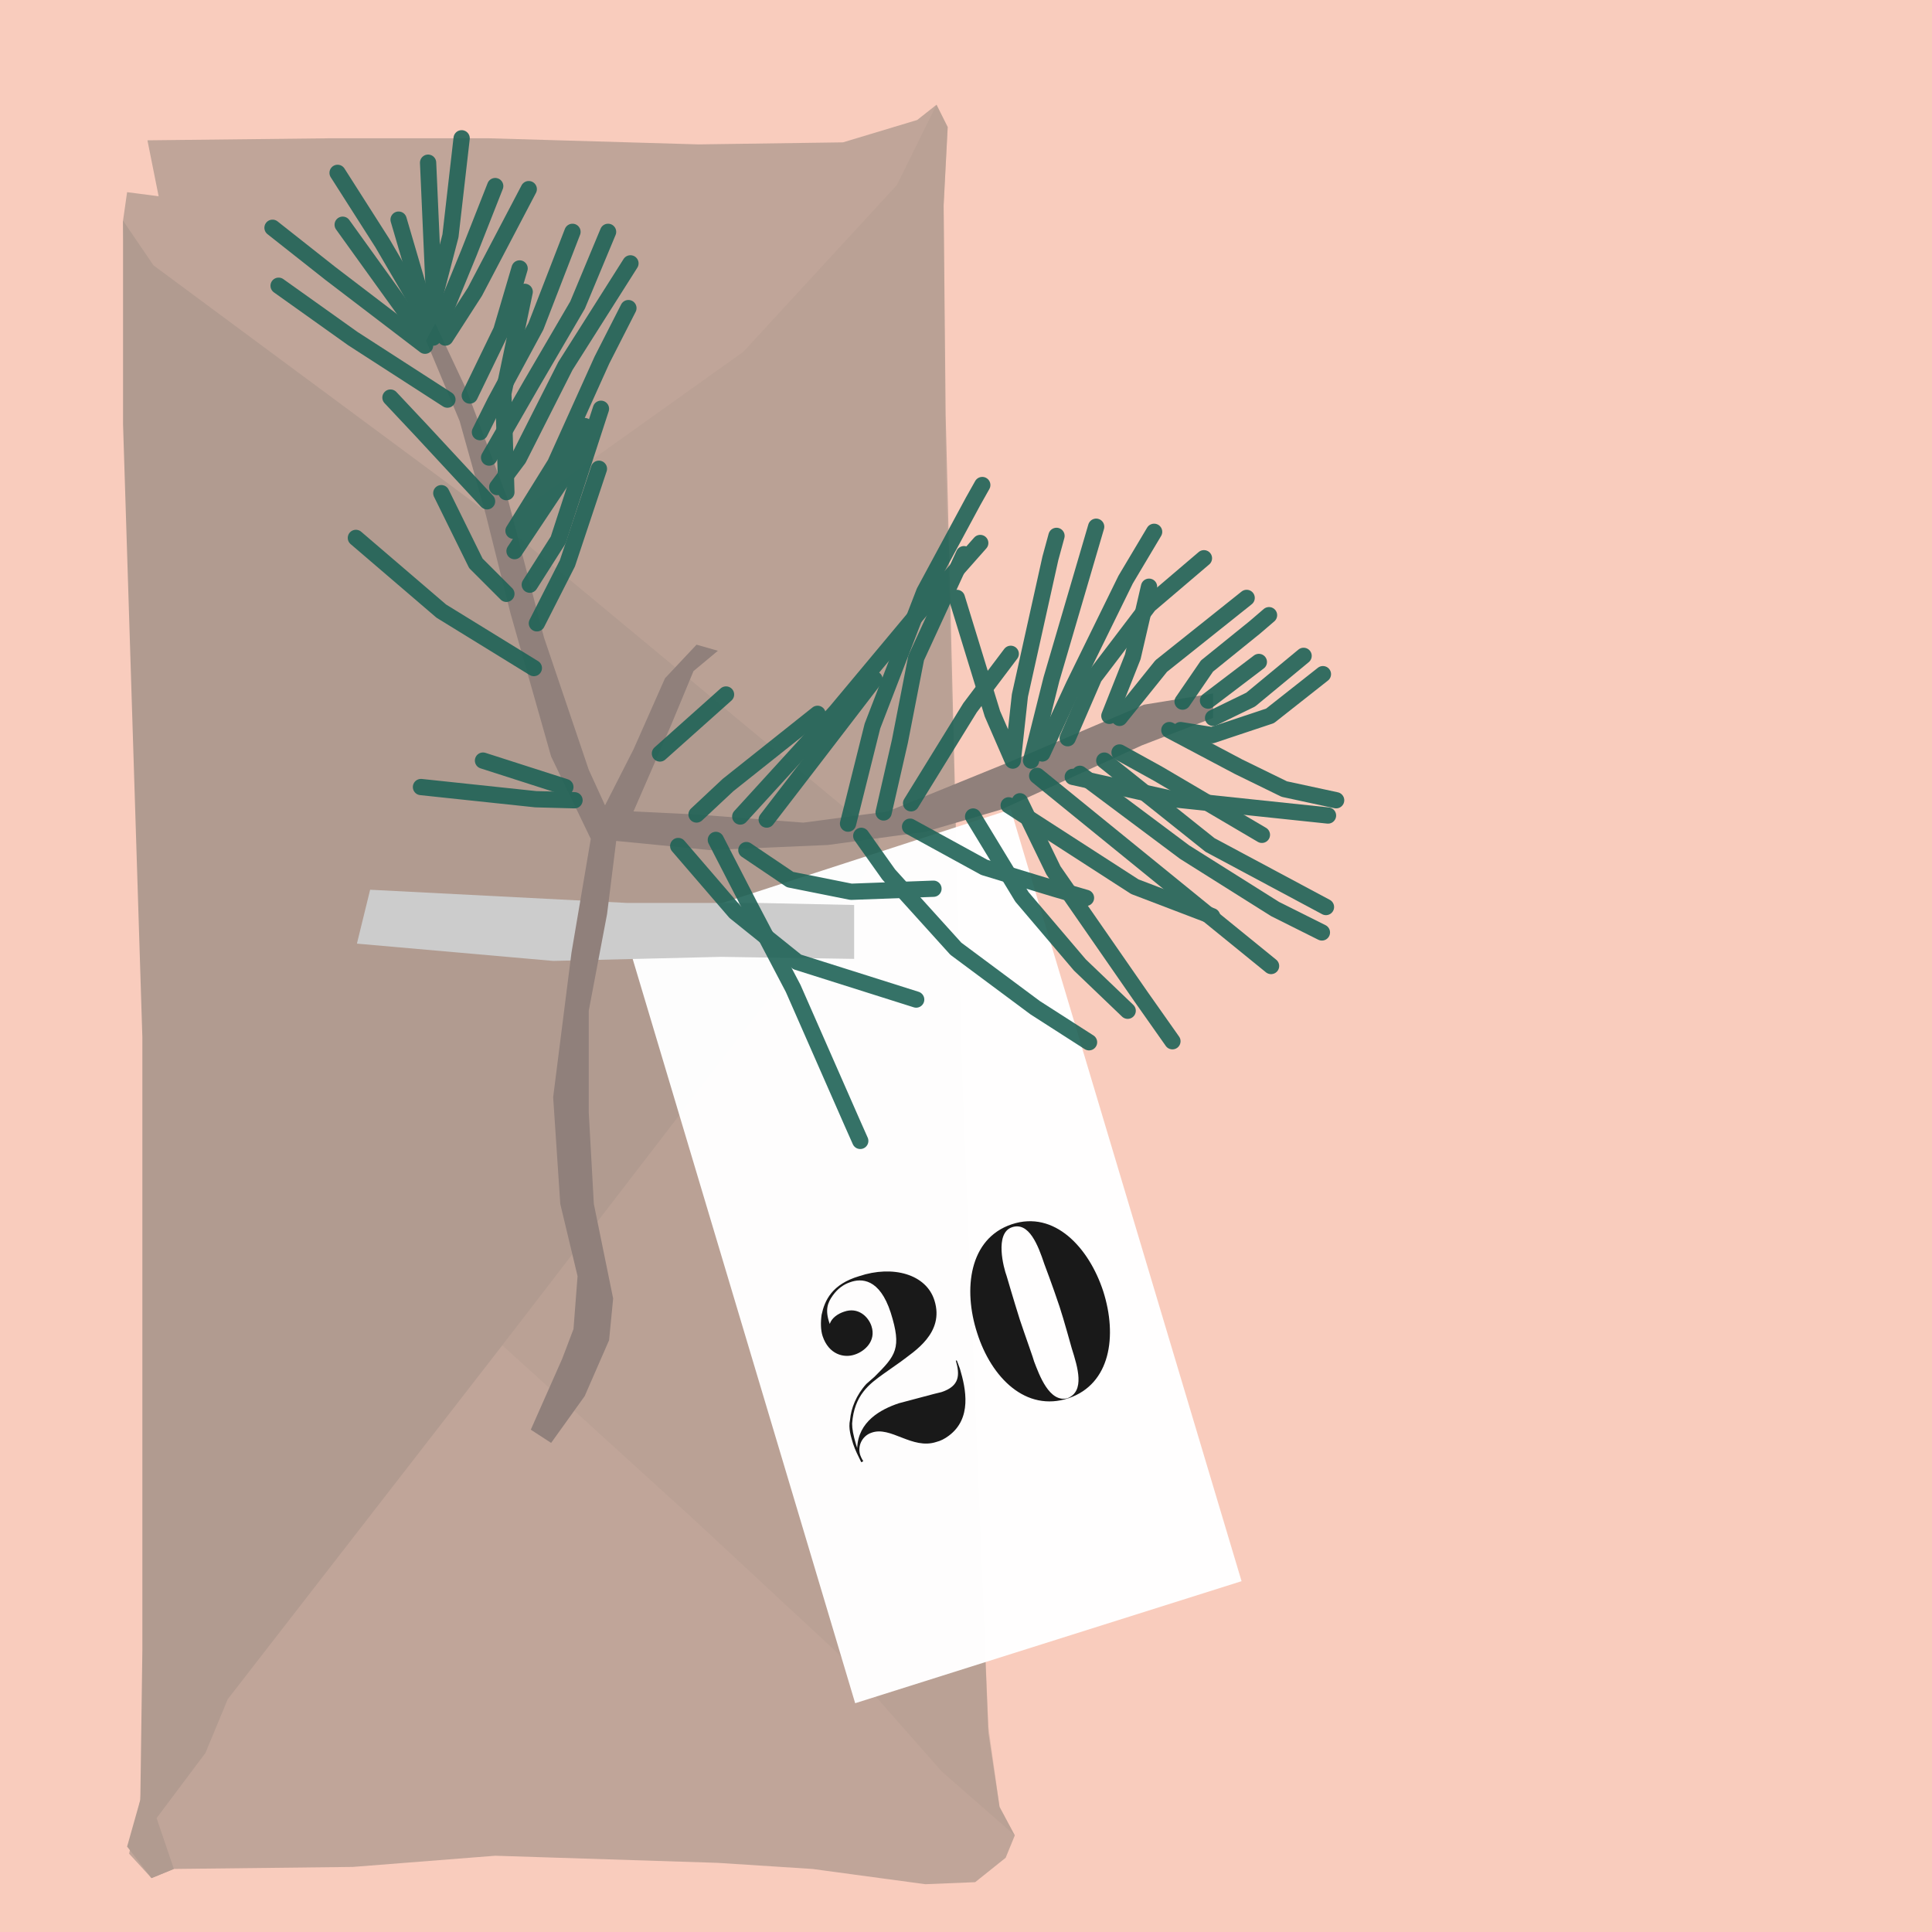 <?xml version="1.0" encoding="utf-8"?>
<!-- Generator: Adobe Illustrator 21.1.0, SVG Export Plug-In . SVG Version: 6.00 Build 0)  -->
<svg version="1.1" id="Ebene_1" xmlns="http://www.w3.org/2000/svg" xmlns:xlink="http://www.w3.org/1999/xlink" x="0px" y="0px"
	 viewBox="0 0 190 190" style="enable-background:new 0 0 190 190;" xml:space="preserve">
<style type="text/css">
	.st0{fill:#F9CCBD;}
	.st1{fill:none;}
	.st2{fill:#90807B;}
	.st3{fill:none;stroke:#FFFFFF;stroke-width:1.4;stroke-miterlimit:10;}
	.st4{fill:#598556;}
	.st5{fill:none;stroke:#598556;stroke-width:1.5;stroke-miterlimit:10;}
	.st6{fill:none;stroke:#F6B6A8;stroke-miterlimit:10;}
	.st7{fill:#F7022A;}
	.st8{fill:#F10C45;}
	.st9{fill:#C0022F;}
	.st10{fill:#FB2943;}
	.st11{fill:#FFFFFF;}
	.st12{fill:#B19B90;}
	.st13{fill:none;stroke:#045C5A;stroke-width:3;stroke-miterlimit:10;}
	.st14{fill:none;stroke:#336666;stroke-width:3;stroke-miterlimit:10;}
	.st15{fill:#CCCCCC;}
	.st16{fill:#333333;}
	.st17{opacity:0.9;}
	.st18{fill:#666666;}
	.st19{fill:none;stroke:#666666;stroke-width:2;stroke-miterlimit:10;}
	.st20{fill:#C99F87;}
	.st21{fill:#045C5A;}
	.st22{fill:#1F6357;}
	.st23{fill:none;stroke:#1F6357;stroke-width:1.4;stroke-miterlimit:10;}
	.st24{fill:none;stroke:#045C5A;stroke-width:1.4;stroke-miterlimit:10;}
	.st25{fill:#8FAE22;}
	.st26{fill:#88B378;}
	.st27{fill:none;stroke:#1F6357;stroke-width:1.3;stroke-miterlimit:10;}
	.st28{fill:none;stroke:#FFFFFF;stroke-width:2;stroke-miterlimit:10;}
	.st29{fill:none;stroke:#88B378;stroke-width:1.2;stroke-miterlimit:10;}
	.st30{fill:none;stroke:#8FAE22;stroke-miterlimit:10;}
	.st31{fill:#663333;}
	.st32{opacity:0.98;fill:#FFFFFF;}
	.st33{fill:#476D44;}
	.st34{fill:#365432;}
	.st35{fill:#A50231;}
	.st36{fill:none;stroke:#598556;}
	.st37{opacity:0.3;fill:#1A171B;}
	.st38{fill:none;stroke:#40663D;}
	.st39{fill:none;stroke:#1F6357;stroke-width:1.6;stroke-linecap:round;stroke-linejoin:round;}
	.st40{opacity:0.7;fill:#1F6357;}
	.st41{opacity:0.99;fill:#C99F87;}
	.st42{fill:none;stroke:#1F6357;stroke-width:3;}
	.st43{fill:none;stroke:#1F6357;}
	.st44{opacity:0.8;fill:#598556;}
	.st45{opacity:0.9;fill:#40663D;}
	.st46{opacity:0.86;fill:#365134;}
	.st47{opacity:0.96;fill:#598556;}
	.st48{opacity:0.5;fill:none;stroke:#598556;stroke-width:1.3;stroke-linecap:round;stroke-linejoin:round;}
	.st49{fill:none;stroke:#045C5A;stroke-width:2;stroke-miterlimit:10;}
	.st50{fill:none;stroke:#045C5A;stroke-miterlimit:10;}
	.st51{opacity:0.9;fill:#1F6357;}
	.st52{opacity:0.8;fill:#1F6357;}
	.st53{opacity:0.8;fill:#B19B90;}
	.st54{opacity:0.4;fill:#B19B90;}
	.st55{fill:none;stroke:#FFFFFF;stroke-linecap:round;stroke-linejoin:round;stroke-miterlimit:10;}
	.st56{fill:none;stroke:#FFFFFF;stroke-width:2;stroke-linecap:round;stroke-linejoin:round;stroke-miterlimit:10;}
	.st57{fill:none;stroke:#598556;stroke-width:1.6;}
	.st58{fill:none;stroke:#045C5A;stroke-width:1.2;stroke-miterlimit:10;}
	.st59{fill:none;stroke:#FFFFFF;stroke-width:2.6;stroke-miterlimit:10;}
	.st60{fill:none;stroke:#666666;}
	.st61{opacity:0.98;fill:#598556;}
	.st62{fill:#B6BAB6;}
	.st63{fill:none;stroke:#FFFFFF;stroke-linecap:round;stroke-linejoin:round;}
	.st64{fill:none;stroke:#045C5A;stroke-width:3;}
	.st65{opacity:0.3;fill:#1F6357;}
	.st66{opacity:0.6;fill:#1F6357;}
	.st67{opacity:0.4;fill:#1F6357;}
</style>
<rect class="st0" width="190" height="190"/>
<g>
	<polygon class="st53" points="12.1,21.7 12.5,18.9 15.6,19.3 14.5,13.8 32.3,13.6 48.1,13.6 68.7,14.2 82.9,14 90.2,11.8 
		92.1,10.3 93.2,12.5 92.8,20.2 93,40.8 94.6,105.3 97.2,170.4 98.3,177.7 99.8,180.5 98.9,182.7 95.9,185.1 91,185.3 79.9,183.8 
		70.6,183.2 48.7,182.5 34.7,183.6 17.1,183.8 14.9,184.7 12.7,182.3 13.8,177 14.3,169.6 14.5,123 13.2,57.5 	"/>
	<polygon class="st54" points="92.1,10.3 88.2,18.2 73.1,34.6 49.4,51.5 86.4,82.2 86.4,84.2 75.3,97.8 49.4,132.3 68.2,149.4 
		82.3,162.5 92.6,174.2 99.8,180.5 98.3,177.7 97.2,169.8 94.8,112.3 93,47.1 92.8,20.2 93.2,12.5 	"/>
	<polygon class="st12" points="12.1,21.7 15.1,26.1 49.4,51.5 86.4,82.2 86.4,84.2 49.4,132.3 22.4,167.1 20.2,172.4 15.4,178.8 
		17.1,183.8 14.9,184.7 12.5,181.6 13.8,177 14,162.3 14,102 12.1,41.7 	"/>
	<polygon class="st32" points="61.5,91.9 99.4,79.6 122.1,155.5 84.1,167.5 	"/>
	<polygon class="st15" points="35.1,92.8 36.4,87.5 61.7,88.8 74.6,88.8 84,89 84,94.3 70.9,94.1 54.4,94.5 	"/>
	<polygon class="st2" points="54.2,141.9 52.2,140.6 55.3,133.6 56.4,130.7 56.8,125.5 55.1,118.4 54.4,107.9 56.2,93.7 58.1,82.5 
		54.2,74.4 50.2,60.3 47.8,50.7 45.2,41.4 41.9,33.5 42.8,31.8 45.9,38.4 50,49.3 53.5,62.7 57.9,75.7 59.5,79.2 62.3,73.7 
		65.4,66.7 68.5,63.4 70.6,64 68.2,66 66,71.3 62.3,79.8 68.5,80.1 79,80.9 87.3,79.8 99.6,74.8 112.5,69.3 119.3,68.2 119.3,70.6 
		112.3,73.3 98.5,79.6 91,81.8 81.4,83.1 69.8,83.6 60.6,82.7 59.7,89.9 57.9,99.4 57.9,109.4 58.4,118.4 60.3,127.7 59.9,131.8 
		57.5,137.3 	"/>
	<g class="st17">
		<line class="st39" x1="102" y1="76.3" x2="125" y2="95"/>
		<polyline class="st39" points="84.7,82.2 87.4,86 94,93.3 101.8,99.1 107.1,102.5 		"/>
		<polyline class="st39" points="70.4,82.6 73.8,89.2 78,97.2 83.8,110.4 84.6,112.2 		"/>
		<polyline class="st39" points="95.7,80.3 100.5,88.2 106.2,94.9 110.9,99.4 		"/>
		<polyline class="st39" points="89.5,81.3 96.8,85.3 103.7,87.4 106.8,88.3 		"/>
		<polyline class="st39" points="52.5,65.7 43.4,60.1 35,52.9 		"/>
		<polyline class="st39" points="48.1,45 52.3,37.7 56.8,30 59.8,22.8 		"/>
		<polyline class="st39" points="44,39.3 34.7,33.3 27.4,28.1 		"/>
		<polyline class="st39" points="52.8,61.3 55.8,55.4 58.9,46.1 		"/>
		<polyline class="st39" points="50.5,52.2 54.6,45.6 59.2,35.4 61.8,30.3 		"/>
		<polyline class="st39" points="46.2,38.9 49.3,32.5 51.1,26.4 		"/>
		<polyline class="st39" points="116.3,69 118.7,65.5 123.4,61.7 124.8,60.5 		"/>
		<polyline class="st39" points="115,71.8 121.8,75.4 126.3,77.6 131.4,78.7 		"/>
		<polyline class="st39" points="72.8,80.3 82.2,70 90.3,60.3 96.4,53.4 		"/>
		<polyline class="st39" points="99.2,79.2 111.6,87.2 119.2,90.1 		"/>
		<polyline class="st39" points="106.2,76.1 116.5,83.8 125.4,89.4 130,91.7 		"/>
		<polyline class="st39" points="102.5,74.1 105.6,67.4 110.7,57 113.5,52.3 		"/>
		<polyline class="st39" points="89.6,79 95.4,69.6 99.4,64.3 		"/>
		<polyline class="st39" points="83.4,81 85.8,71.4 90.9,58.2 95.7,49.3 96.6,47.7 		"/>
		<polyline class="st39" points="42.8,32.8 37.6,23.9 33.2,17 		"/>
		<polyline class="st39" points="47.9,49.3 41.5,42.4 38.4,39.1 		"/>
		<polyline class="st39" points="45.4,13.6 44.3,23.2 42,32 		"/>
		<polyline class="st39" points="26.8,22.4 32.5,26.9 41.8,34 		"/>
		<polyline class="st39" points="100.3,78.8 103.6,85.6 112.2,98 115.3,102.4 		"/>
		<polyline class="st39" points="107.8,51.8 103.4,66.8 101.4,74.8 		"/>
		<polyline class="st39" points="122.6,58.8 114.2,65.5 110.1,70.6 		"/>
		<polyline class="st39" points="130.1,66.3 124.9,70.4 119.2,72.3 116.1,71.8 		"/>
		<line class="st39" x1="123.8" y1="65.1" x2="118.8" y2="68.9"/>
		<polyline class="st39" points="94.1,58.8 97.6,70.2 99.6,74.8 100.3,68.4 103.3,54.9 103.9,52.7 		"/>
		<polyline class="st39" points="66.7,83.2 72.3,89.7 78.4,94.6 90.1,98.3 		"/>
		<polyline class="st39" points="41.4,77.4 52.7,78.6 56.5,78.7 		"/>
		<polyline class="st39" points="62,25.9 55.6,36 51,45.1 48.9,47.9 		"/>
		<line class="st39" x1="42.1" y1="16" x2="42.8" y2="31.8"/>
		<polyline class="st39" points="52,18.6 46.7,28.7 43.8,33.2 		"/>
		<line class="st39" x1="33.7" y1="22.1" x2="41.9" y2="33.5"/>
		<polyline class="st39" points="80.4,70.2 71.6,77.2 68.5,80.1 		"/>
		<line class="st39" x1="71.4" y1="68.3" x2="64.9" y2="74.1"/>
		<polyline class="st39" points="59.1,40.2 54.9,53.1 52.1,57.5 		"/>
		<polyline class="st39" points="50.6,54.2 55.4,47 57.5,41.9 		"/>
		<polyline class="st39" points="56.3,22.8 52.7,32.1 48.7,39.5 47.2,42.5 		"/>
		<line class="st39" x1="39.2" y1="21.6" x2="42.6" y2="33.2"/>
		<polyline class="st39" points="130.6,80.2 115.4,78.6 105.5,76.4 		"/>
		<polyline class="st39" points="130.4,89.2 119,83.1 108.6,74.8 		"/>
		<polyline class="st39" points="124.1,82.1 113.9,76.1 110.1,74 		"/>
		<polyline class="st39" points="128.2,64.5 123,68.8 119.3,70.6 		"/>
		<polyline class="st39" points="118.4,54.9 113,59.5 107.6,66.6 105,72.6 		"/>
		<polyline class="st39" points="113,57.7 111.4,64.6 109.1,70.4 		"/>
		<polyline class="st39" points="86,66.8 79.4,75.4 75.4,80.6 		"/>
		<polyline class="st39" points="94.8,54.5 90.1,64.7 88.5,72.9 86.9,79.9 		"/>
		<line class="st39" x1="47.5" y1="74.8" x2="55.6" y2="77.4"/>
		<polyline class="st39" points="91.8,87.4 83.7,87.7 77.7,86.5 73.4,83.6 		"/>
		<polyline class="st39" points="51.6,28.7 49.5,38.7 49.8,48.4 		"/>
		<polyline class="st39" points="48.7,18.3 46.1,24.9 43.1,32.2 		"/>
		<polyline class="st39" points="43.4,48.5 46.8,55.4 49.8,58.4 		"/>
	</g>
</g>
<g class="st17">
	<path d="M86,135.4c2.1-2.1,2.7-2.8,1.6-6.3c-1.1-3.4-2.9-3.4-4-3c-0.6,0.2-1.2,0.6-1.7,1.3c-0.5,0.7-0.8,1.4-0.3,2.8
		c0.2-0.6,0.8-1,1.4-1.2c1.4-0.5,2.4,0.5,2.7,1.4c0.5,1.5-0.7,2.5-1.6,2.8c-1.1,0.4-2.6,0-3.2-1.8c-0.2-0.6-0.2-1.4-0.1-2.1
		c0.3-1.4,1-3,3.7-3.8c3.3-1.1,6.6-0.2,7.4,2.4c1,3.2-2,5-3.3,6l-1.7,1.2c-1.4,1-2.9,2.1-3.1,4.9c0,0.5,0.1,1.1,0.4,2.1l0.1,0.3
		c0.1-2.6,2.3-3.8,4.1-4.4c0.8-0.2,3.7-1,4.2-1.1c1.8-0.6,1.8-1.7,1.4-3.1l0.1,0l0.3,0.8c0.6,2,1.2,4.9-1.1,6.6
		c-0.4,0.3-0.8,0.5-1.2,0.6c-2.4,0.8-4.5-1.6-6.4-0.9c-0.9,0.3-1.4,1.3-1.1,2.2c0.1,0.3,0.3,0.6,0.3,0.6l-0.2,0.1
		c-0.3-0.6-0.6-1.2-0.8-1.8c-0.2-0.7-0.5-1.5-0.3-2.4c0.1-1.1,0.6-2.4,1.6-3.5L86,135.4L86,135.4z"/>
	<path d="M96.1,131.1c-1.4-4.3-0.8-9.3,3.4-10.7c4.2-1.4,7.6,2.3,9,6.6c1.4,4.4,0.7,9.1-3.4,10.5C100.9,138.9,97.5,135.5,96.1,131.1
		z M105.4,132.6c0,0-0.8-2.9-1.2-4.1c-0.7-2.1-1.5-4.2-1.5-4.2c-0.6-1.8-1.5-4.2-3.2-3.6c-1.7,0.6-0.8,4-0.5,4.8
		c0,0,0.7,2.4,1.3,4.3c0.5,1.5,1.4,4,1.4,4.1c0.5,1.3,1.5,4.1,3.3,3.6C106.7,136.8,106,134.5,105.4,132.6z"/>
</g>
</svg>
